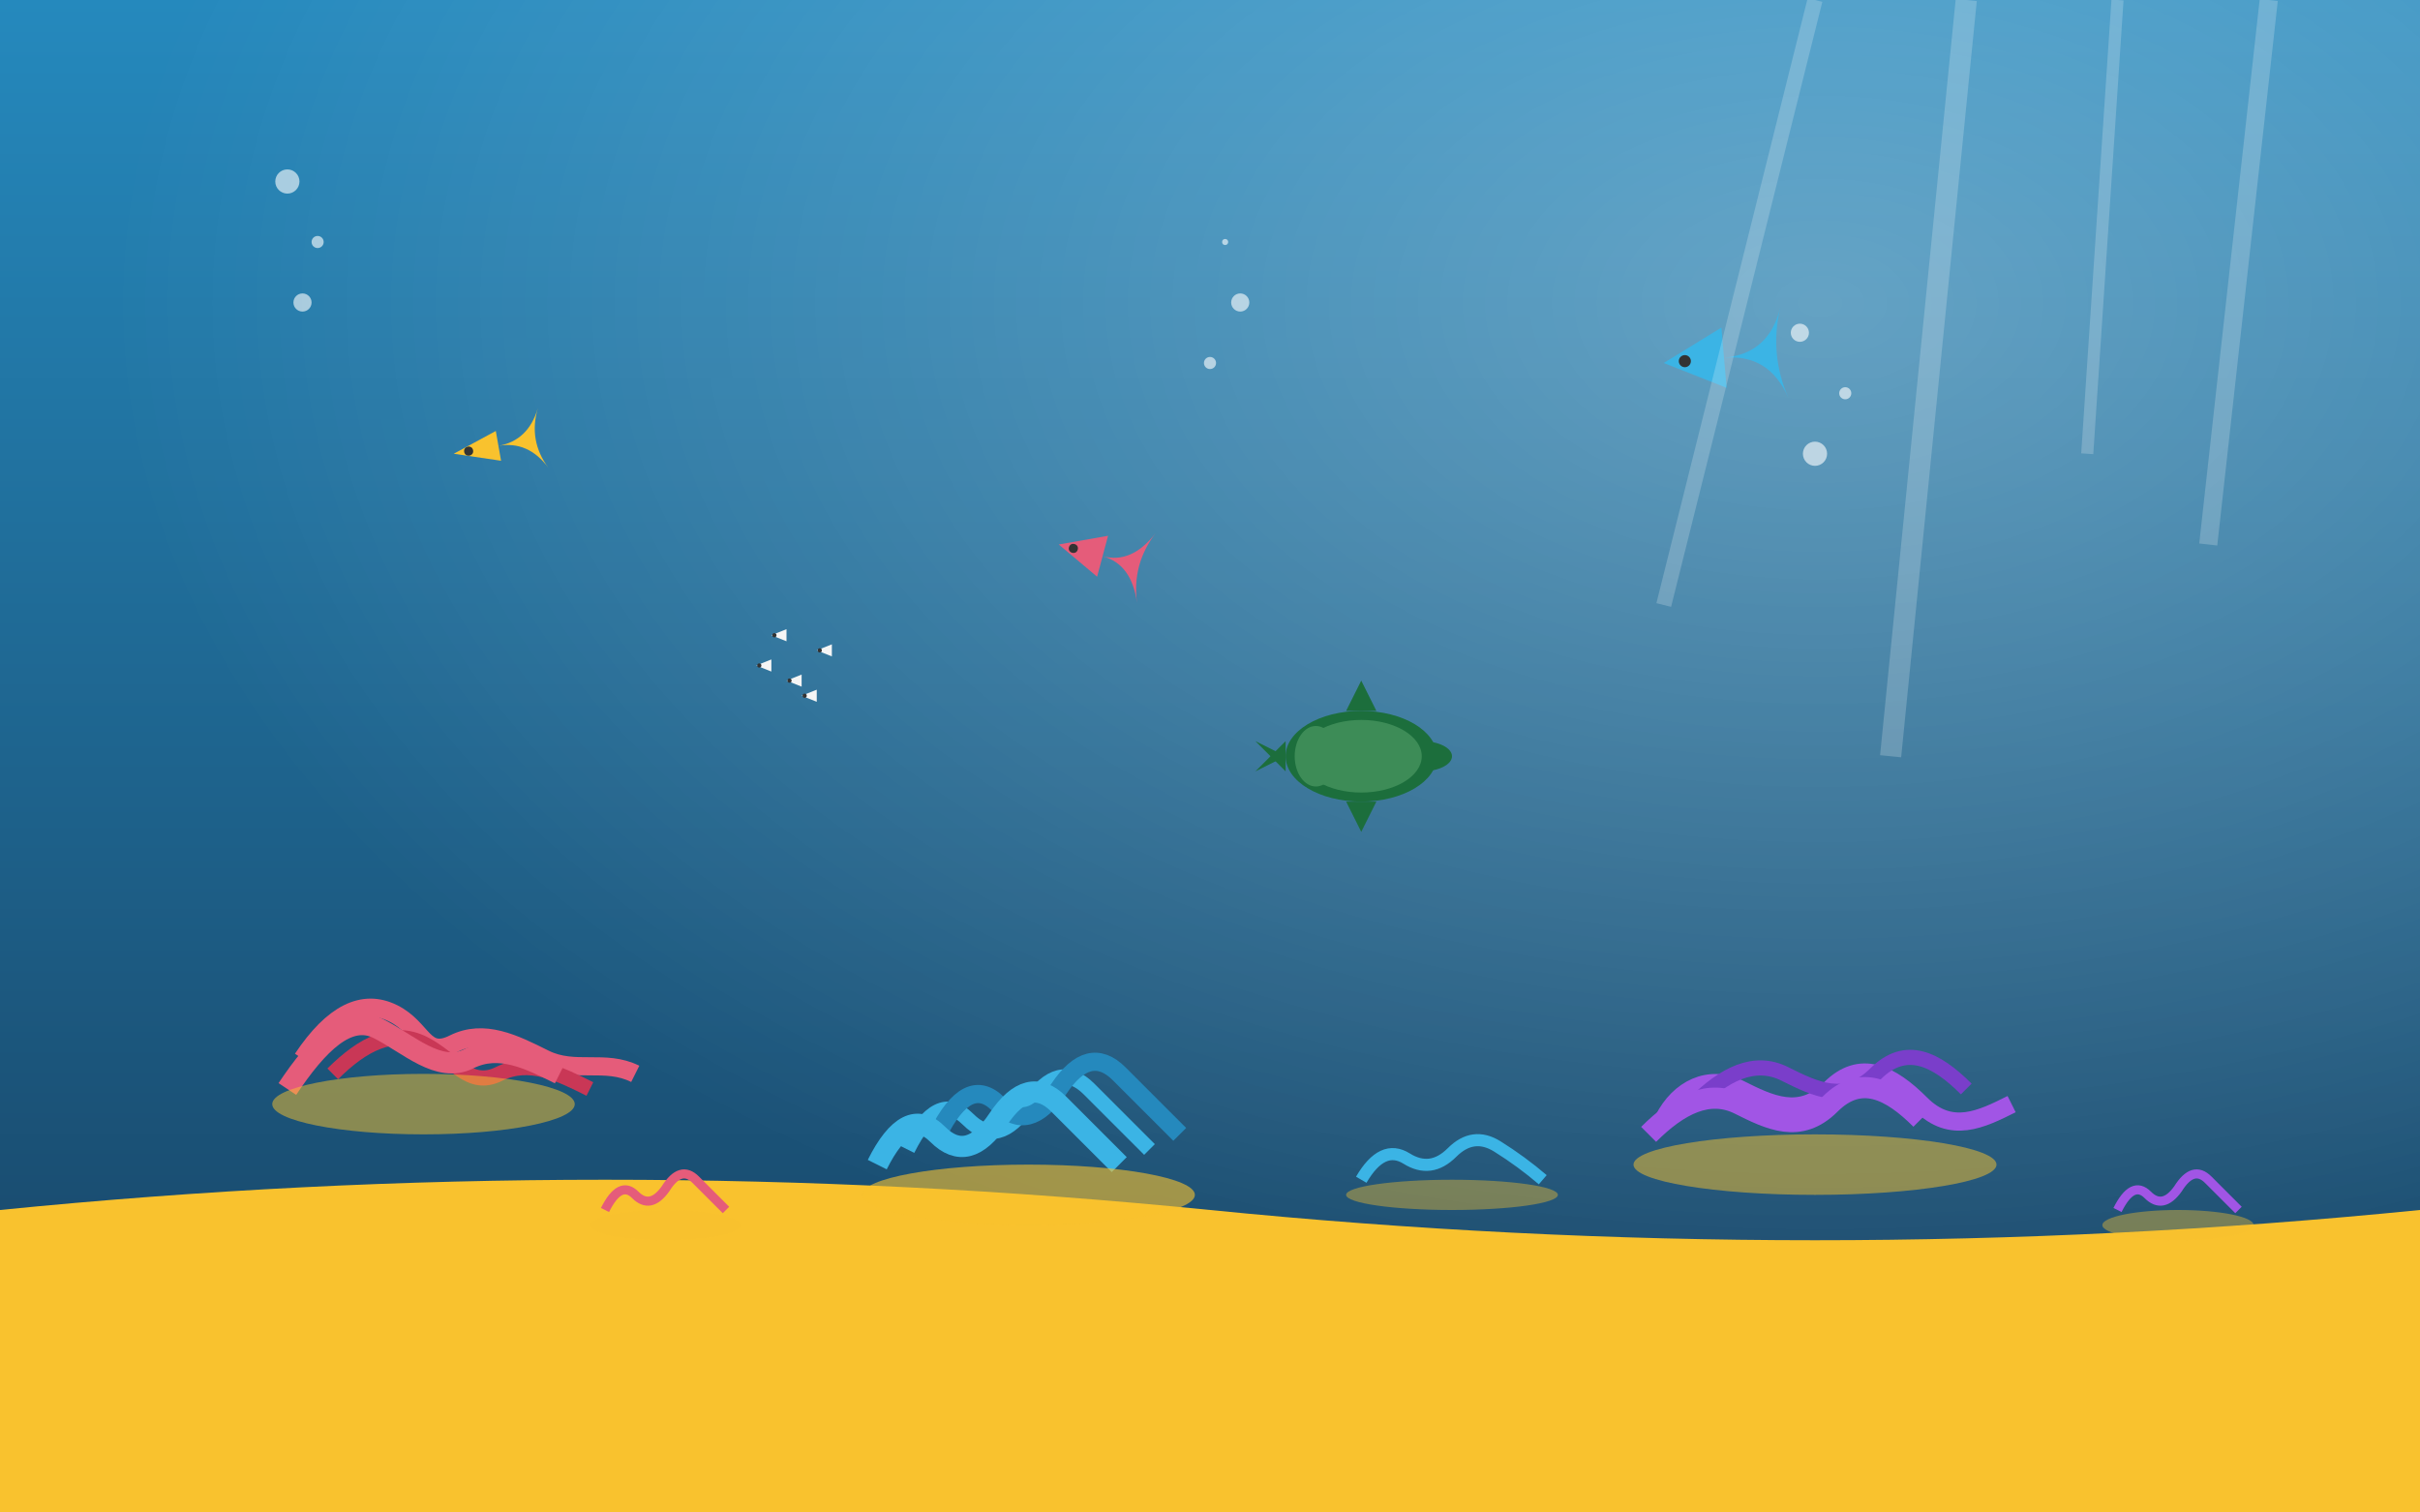 <svg xmlns="http://www.w3.org/2000/svg" viewBox="0 0 800 500">
  <rect x="0" y="0" width="800" height="500" fill="#808080" stroke="none"/>
  <!-- Great Barrier Reef illustration -->
  
  <!-- Ocean gradient background -->
  <defs>
    <linearGradient id="ocean-gradient" x1="0%" y1="0%" x2="0%" y2="100%">
      <stop offset="0%" stop-color="#2589bd"/>
      <stop offset="100%" stop-color="#173f5f"/>
    </linearGradient>
    <radialGradient id="sun-rays" cx="75%" cy="20%" r="70%">
      <stop offset="0%" stop-color="rgba(255, 255, 255, 0.3)"/>
      <stop offset="100%" stop-color="rgba(255, 255, 255, 0)"/>
    </radialGradient>
  </defs>
  
  <!-- Ocean background -->
  <rect width="800" height="500" fill="url(#ocean-gradient)"/>
  
  <!-- Sun rays effect -->
  <rect width="800" height="500" fill="url(#sun-rays)"/>
  
  <!-- Sand bottom -->
  <path d="M0,400 Q200,380 400,400 T800,400 L800,500 L0,500 Z" fill="#f9c22e"/>
  
  <!-- Coral formations -->
  <!-- Large coral formation 1 -->
  <g transform="translate(100, 350)">
    <path d="M0,0 C10,-15 20,-20 30,-15 C40,-10 40,0 50,-5 C60,-10 70,-5 80,0 C90,5 100,0 110,5" fill="none" stroke="#e55c7a" stroke-width="6"/>
    <path d="M10,5 C20,-5 30,-10 40,-5 C50,0 55,10 65,5 C75,0 85,5 95,10" fill="none" stroke="#c93756" stroke-width="5"/>
    <path d="M-5,10 C5,-5 15,-15 25,-10 C35,-5 45,5 55,0 C65,-5 75,0 85,5" fill="none" stroke="#e55c7a" stroke-width="7"/>
    <ellipse cx="40" cy="15" rx="50" ry="10" fill="#f9c22e" opacity="0.5"/>
  </g>
  
  <!-- Large coral formation 2 -->
  <g transform="translate(300, 380)">
    <path d="M0,0 Q10,-20 20,-10 Q30,0 40,-15 Q50,-30 60,-20 Q70,-10 80,0" fill="none" stroke="#3bb4e5" stroke-width="5"/>
    <path d="M10,-5 Q20,-25 30,-15 Q40,-5 50,-20 Q60,-35 70,-25 Q80,-15 90,-5" fill="none" stroke="#2589bd" stroke-width="6"/>
    <path d="M-10,5 Q0,-15 10,-5 Q20,5 30,-10 Q40,-25 50,-15 Q60,-5 70,5" fill="none" stroke="#3bb4e5" stroke-width="7"/>
    <ellipse cx="40" cy="15" rx="55" ry="10" fill="#f9c22e" opacity="0.6"/>
  </g>
  
  <!-- Large coral formation 3 -->
  <g transform="translate(550, 370)">
    <path d="M0,0 C5,-10 15,-15 25,-10 C35,-5 45,0 55,-10 C65,-20 75,-15 85,-5 C95,5 105,0 115,-5" fill="none" stroke="#a155e5" stroke-width="6"/>
    <path d="M10,-5 C20,-15 30,-20 40,-15 C50,-10 60,-5 70,-15 C80,-25 90,-20 100,-10" fill="none" stroke="#7a3eca" stroke-width="5"/>
    <path d="M-5,5 C5,-5 15,-10 25,-5 C35,0 45,5 55,-5 C65,-15 75,-10 85,0" fill="none" stroke="#a155e5" stroke-width="7"/>
    <ellipse cx="50" cy="15" rx="60" ry="10" fill="#f9c22e" opacity="0.5"/>
  </g>
  
  <!-- Small coral formations -->
  <g transform="translate(200, 400)">
    <path d="M0,0 Q5,-10 10,-5 Q15,0 20,-7 Q25,-15 30,-10 Q35,-5 40,0" fill="none" stroke="#e55c7a" stroke-width="3"/>
    <ellipse cx="20" cy="5" rx="25" ry="5" fill="#f9c22e" opacity="0.4"/>
  </g>
  
  <g transform="translate(450, 390)">
    <path d="M0,0 Q7,-12 15,-7 Q23,-2 30,-9 Q37,-16 45,-11 Q53,-6 60,0" fill="none" stroke="#3bb4e5" stroke-width="4"/>
    <ellipse cx="30" cy="5" rx="35" ry="5" fill="#f9c22e" opacity="0.4"/>
  </g>
  
  <g transform="translate(700, 400)">
    <path d="M0,0 Q5,-10 10,-5 Q15,0 20,-7 Q25,-15 30,-10 Q35,-5 40,0" fill="none" stroke="#a155e5" stroke-width="3"/>
    <ellipse cx="20" cy="5" rx="25" ry="5" fill="#f9c22e" opacity="0.4"/>
  </g>
  
  <!-- Fish -->
  <!-- Tropical fish 1 -->
  <g transform="translate(150, 150) rotate(-10)">
    <path d="M0,0 L15,-5 L15,5 Z" fill="#f9c22e"/>
    <path d="M15,0 Q25,0 30,10 Q25,0 30,-10 Q25,0 15,0" fill="#f9c22e"/>
    <circle cx="5" cy="0" r="1.5" fill="#333"/>
  </g>
  
  <!-- Tropical fish 2 -->
  <g transform="translate(350, 180) rotate(15)">
    <path d="M0,0 L15,-7 L15,7 Z" fill="#e55c7a"/>
    <path d="M15,0 Q25,0 30,12 Q25,0 30,-12 Q25,0 15,0" fill="#e55c7a"/>
    <circle cx="5" cy="0" r="1.5" fill="#333"/>
  </g>
  
  <!-- Tropical fish 3 -->
  <g transform="translate(550, 120) rotate(-5)">
    <path d="M0,0 L20,-10 L20,10 Z" fill="#3bb4e5"/>
    <path d="M20,0 Q35,0 40,15 Q35,0 40,-15 Q35,0 20,0" fill="#3bb4e5"/>
    <circle cx="7" cy="0" r="2" fill="#333"/>
  </g>
  
  <!-- School of small fish -->
  <g fill="#f5f5f5">
    <g transform="translate(250, 220)">
      <path d="M0,0 L5,-2 L5,2 Z"/>
      <circle cx="1" cy="0" r="0.7" fill="#333"/>
    </g>
    <g transform="translate(260, 225)">
      <path d="M0,0 L5,-2 L5,2 Z"/>
      <circle cx="1" cy="0" r="0.7" fill="#333"/>
    </g>
    <g transform="translate(270, 215)">
      <path d="M0,0 L5,-2 L5,2 Z"/>
      <circle cx="1" cy="0" r="0.7" fill="#333"/>
    </g>
    <g transform="translate(255, 210)">
      <path d="M0,0 L5,-2 L5,2 Z"/>
      <circle cx="1" cy="0" r="0.7" fill="#333"/>
    </g>
    <g transform="translate(265, 230)">
      <path d="M0,0 L5,-2 L5,2 Z"/>
      <circle cx="1" cy="0" r="0.7" fill="#333"/>
    </g>
  </g>
  
  <!-- Sea turtle -->
  <g transform="translate(450, 250)">
    <ellipse cx="0" cy="0" rx="25" ry="15" fill="#1c6e3c"/>
    <ellipse cx="20" cy="0" rx="10" ry="5" fill="#1c6e3c"/>
    <path d="M-25,-5 L-35,5 L-25,0 Z" fill="#1c6e3c"/>
    <path d="M-25,5 L-35,-5 L-25,0 Z" fill="#1c6e3c"/>
    <path d="M-5,-15 L0,-25 L5,-15 Z" fill="#1c6e3c"/>
    <path d="M-5,15 L0,25 L5,15 Z" fill="#1c6e3c"/>
    <ellipse cx="-15" cy="0" rx="7" ry="10" fill="#3d8c57"/>
    <ellipse cx="0" cy="0" rx="20" ry="12" fill="#3d8c57"/>
  </g>
  
  <!-- Sun beams penetrating water -->
  <g opacity="0.2">
    <path d="M600,0 L550,200" stroke="white" stroke-width="5"/>
    <path d="M650,0 L625,250" stroke="white" stroke-width="7"/>
    <path d="M700,0 L690,150" stroke="white" stroke-width="4"/>
    <path d="M750,0 L730,180" stroke="white" stroke-width="6"/>
  </g>
  
  <!-- Bubbles -->
  <circle cx="100" cy="100" r="3" fill="white" opacity="0.6"/>
  <circle cx="105" cy="80" r="2" fill="white" opacity="0.6"/>
  <circle cx="95" cy="60" r="4" fill="white" opacity="0.6"/>
  
  <circle cx="400" cy="120" r="2" fill="white" opacity="0.6"/>
  <circle cx="410" cy="100" r="3" fill="white" opacity="0.6"/>
  <circle cx="405" cy="80" r="1" fill="white" opacity="0.6"/>
  
  <circle cx="600" cy="150" r="4" fill="white" opacity="0.6"/>
  <circle cx="610" cy="130" r="2" fill="white" opacity="0.6"/>
  <circle cx="595" cy="110" r="3" fill="white" opacity="0.6"/>
</svg>
